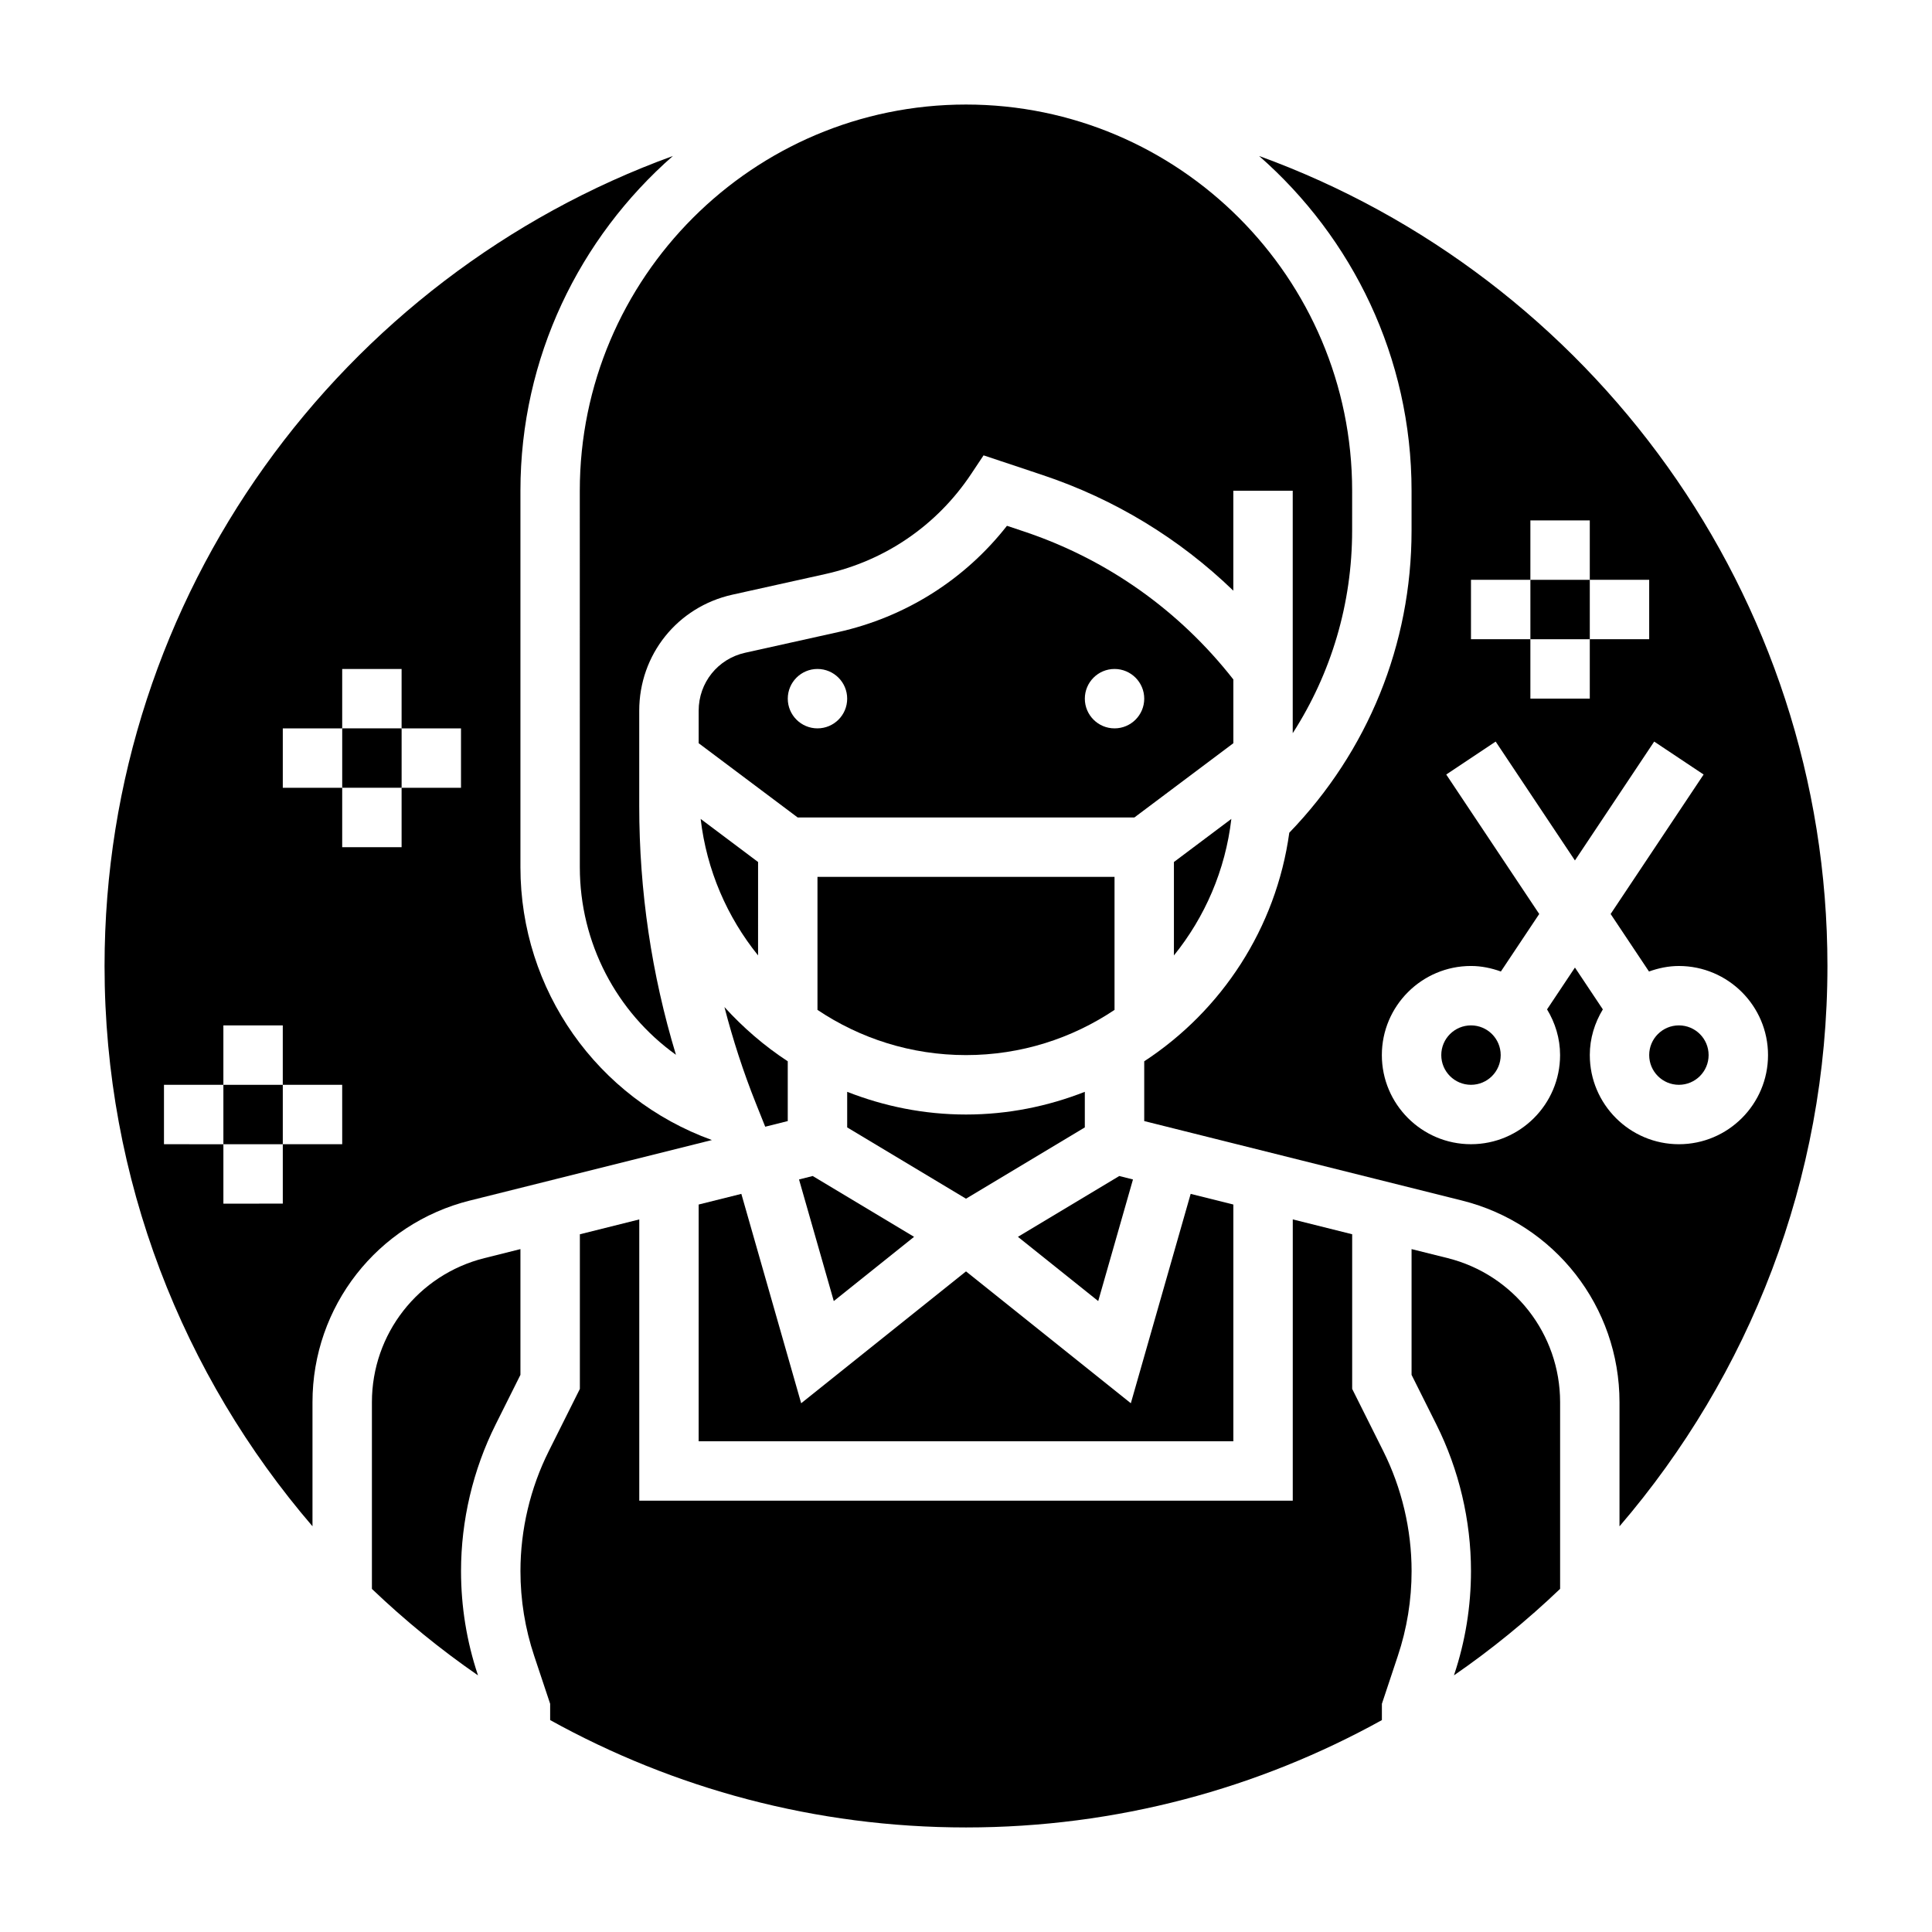 <?xml version="1.0" encoding="UTF-8"?>
<!-- Uploaded to: SVG Repo, www.svgrepo.com, Generator: SVG Repo Mixer Tools -->
<svg fill="#000000" width="800px" height="800px" version="1.1" viewBox="144 144 512 512" xmlns="http://www.w3.org/2000/svg">
 <g>
  <path d="m346.79 442.59 5.973-1.496v-15.84c-6.203-4.055-11.816-8.91-16.781-14.375 2.242 8.652 5 17.184 8.352 25.566z"/>
  <path d="m203.2 431.49h15.742v15.742h-15.742z"/>
  <path d="m234.69 337.02h15.742v15.742h-15.742z"/>
  <path d="m268.56 462.15 64.102-16.027c-30.426-11.02-50.742-39.793-50.742-72.289v-99.785c0-35.359 15.695-67.047 40.398-88.711-87.75 31.859-150.61 116.05-150.61 214.66 0 56.664 20.797 108.53 55.105 148.48v-32.891c-0.004-25.332 17.168-47.309 41.742-53.441zm-33.871-14.918h-15.746v15.742l-15.742 0.004v-15.742l-15.746-0.004v-15.742h15.742v-15.742h15.742v15.742h15.742zm-15.746-94.465v-15.742h15.742v-15.742h15.742v15.742h15.742v15.742h-15.742v15.742h-15.742v-15.742z"/>
  <path d="m470.32 361.02-15.219 11.422v24.758c8.195-10.137 13.637-22.574 15.219-36.18z"/>
  <path d="m329.15 525.95h141.7v-62.738l-11.312-2.824-15.855 55.488-43.68-34.945-43.684 34.945-15.855-55.488-11.312 2.824z"/>
  <path d="m329.68 361.02c1.59 13.602 7.031 26.031 15.215 36.172l0.004-24.75z"/>
  <path d="m281.92 508.35v-33.324l-9.547 2.387c-17.547 4.394-29.812 20.09-29.812 38.188v49.477c8.754 8.352 18.137 16.027 28.117 22.914l-0.047-0.141c-2.961-8.871-4.453-18.121-4.453-27.496 0-13.414 3.172-26.859 9.18-38.871z"/>
  <path d="m444.25 456.57-3.629-0.914-26.859 16.117 21.277 17.027z"/>
  <path d="m400 439.36c-11.117 0-21.711-2.18-31.488-6.016v9.43l31.488 18.895 31.488-18.895v-9.43c-9.777 3.836-20.375 6.016-31.488 6.016z"/>
  <path d="m360.64 411.63c11.266 7.559 24.805 11.98 39.363 11.98 14.555 0 28.094-4.426 39.359-11.98v-35.25h-78.723z"/>
  <path d="m355.75 456.57 9.211 32.23 21.277-17.027-26.859-16.117z"/>
  <path d="m297.66 373.83c0 20.098 9.754 38.43 25.473 49.703-6.465-21.348-9.73-43.438-9.73-65.926v-25.262c0-14.871 10.141-27.504 24.656-30.742l24.656-5.473c15.879-3.527 29.582-12.926 38.605-26.449l3.336-5.008 15.594 5.203c19.129 6.375 36.297 16.848 50.594 30.66v-26.492h15.742v64.258c10.211-15.887 15.742-34.352 15.742-53.688l0.004-10.57c0-56.426-45.91-102.34-102.34-102.34-56.43 0-102.34 45.91-102.34 102.34z"/>
  <path d="m549.57 297.66h15.742v15.742h-15.742z"/>
  <path d="m541.7 423.61c0 4.348-3.523 7.875-7.871 7.875-4.348 0-7.875-3.527-7.875-7.875 0-4.348 3.527-7.871 7.875-7.871 4.348 0 7.871 3.523 7.871 7.871"/>
  <path d="m502.34 512.07v-40.98l-15.742-3.938-0.004 74.547h-173.18v-74.539l-15.742 3.938v40.98l-8.227 16.461c-4.922 9.82-7.519 20.836-7.519 31.816 0 7.676 1.227 15.25 3.652 22.508l4.219 12.664v4.312c32.703 18.109 70.266 28.453 110.21 28.453 39.941 0 77.508-10.344 110.21-28.449v-4.312l4.211-12.66c2.434-7.266 3.66-14.84 3.66-22.516 0-10.988-2.598-21.996-7.519-31.828z"/>
  <path d="m628.29 400c0-98.613-62.859-182.8-150.61-214.66 24.703 21.664 40.398 53.348 40.398 88.711v10.57c0 30.125-11.531 58.441-32.402 80.059-3.504 25.324-17.941 47.168-38.445 60.574v15.84l84.207 21.059c24.578 6.133 41.746 28.109 41.746 53.449v32.891c34.305-39.957 55.105-91.828 55.105-148.49zm-94.465-102.34h15.742v-15.742h15.742v15.742h15.742v15.742h-15.742v15.742h-15.742v-15.742h-15.742zm31.488 125.95c0-4.449 1.309-8.566 3.457-12.113l-7.394-11.086-7.391 11.082c2.148 3.555 3.453 7.672 3.453 12.117 0 13.02-10.598 23.617-23.617 23.617-13.02 0-23.617-10.598-23.617-23.617s10.598-23.617 23.617-23.617c2.793 0 5.441 0.574 7.926 1.465l10.164-15.242-24.641-36.961 13.098-8.73 21.004 31.504 21.004-31.504 13.098 8.73-24.641 36.961 10.164 15.242c2.492-0.887 5.137-1.461 7.93-1.461 13.02 0 23.617 10.598 23.617 23.617 0 13.02-10.598 23.617-23.617 23.617-13.02-0.004-23.613-10.598-23.613-23.621z"/>
  <path d="m596.8 423.61c0 4.348-3.527 7.875-7.875 7.875-4.348 0-7.871-3.527-7.871-7.875 0-4.348 3.523-7.871 7.871-7.871 4.348 0 7.875 3.523 7.875 7.871"/>
  <path d="m470.85 324.06c-14.336-18.301-33.465-31.875-55.578-39.242l-4.418-1.473c-11.188 14.273-26.867 24.191-44.738 28.168l-24.648 5.473c-7.238 1.609-12.316 7.93-12.316 15.363v8.609l26.238 19.68h89.23l26.23-19.68zm-110.21 12.965c-4.344 0-7.871-3.527-7.871-7.871s3.527-7.871 7.871-7.871 7.871 3.527 7.871 7.871c0.004 4.344-3.523 7.871-7.871 7.871zm78.723 0c-4.344 0-7.871-3.527-7.871-7.871s3.527-7.871 7.871-7.871 7.871 3.527 7.871 7.871-3.527 7.871-7.871 7.871z"/>
  <path d="m527.63 477.41-9.551-2.383v33.324l6.566 13.137c6.008 12.004 9.18 25.449 9.18 38.863 0 9.367-1.496 18.625-4.465 27.488l-0.047 0.148c9.988-6.887 19.383-14.57 28.133-22.922v-49.477c-0.008-18.09-12.27-33.785-29.816-38.18z"/>
 </g>
</svg>